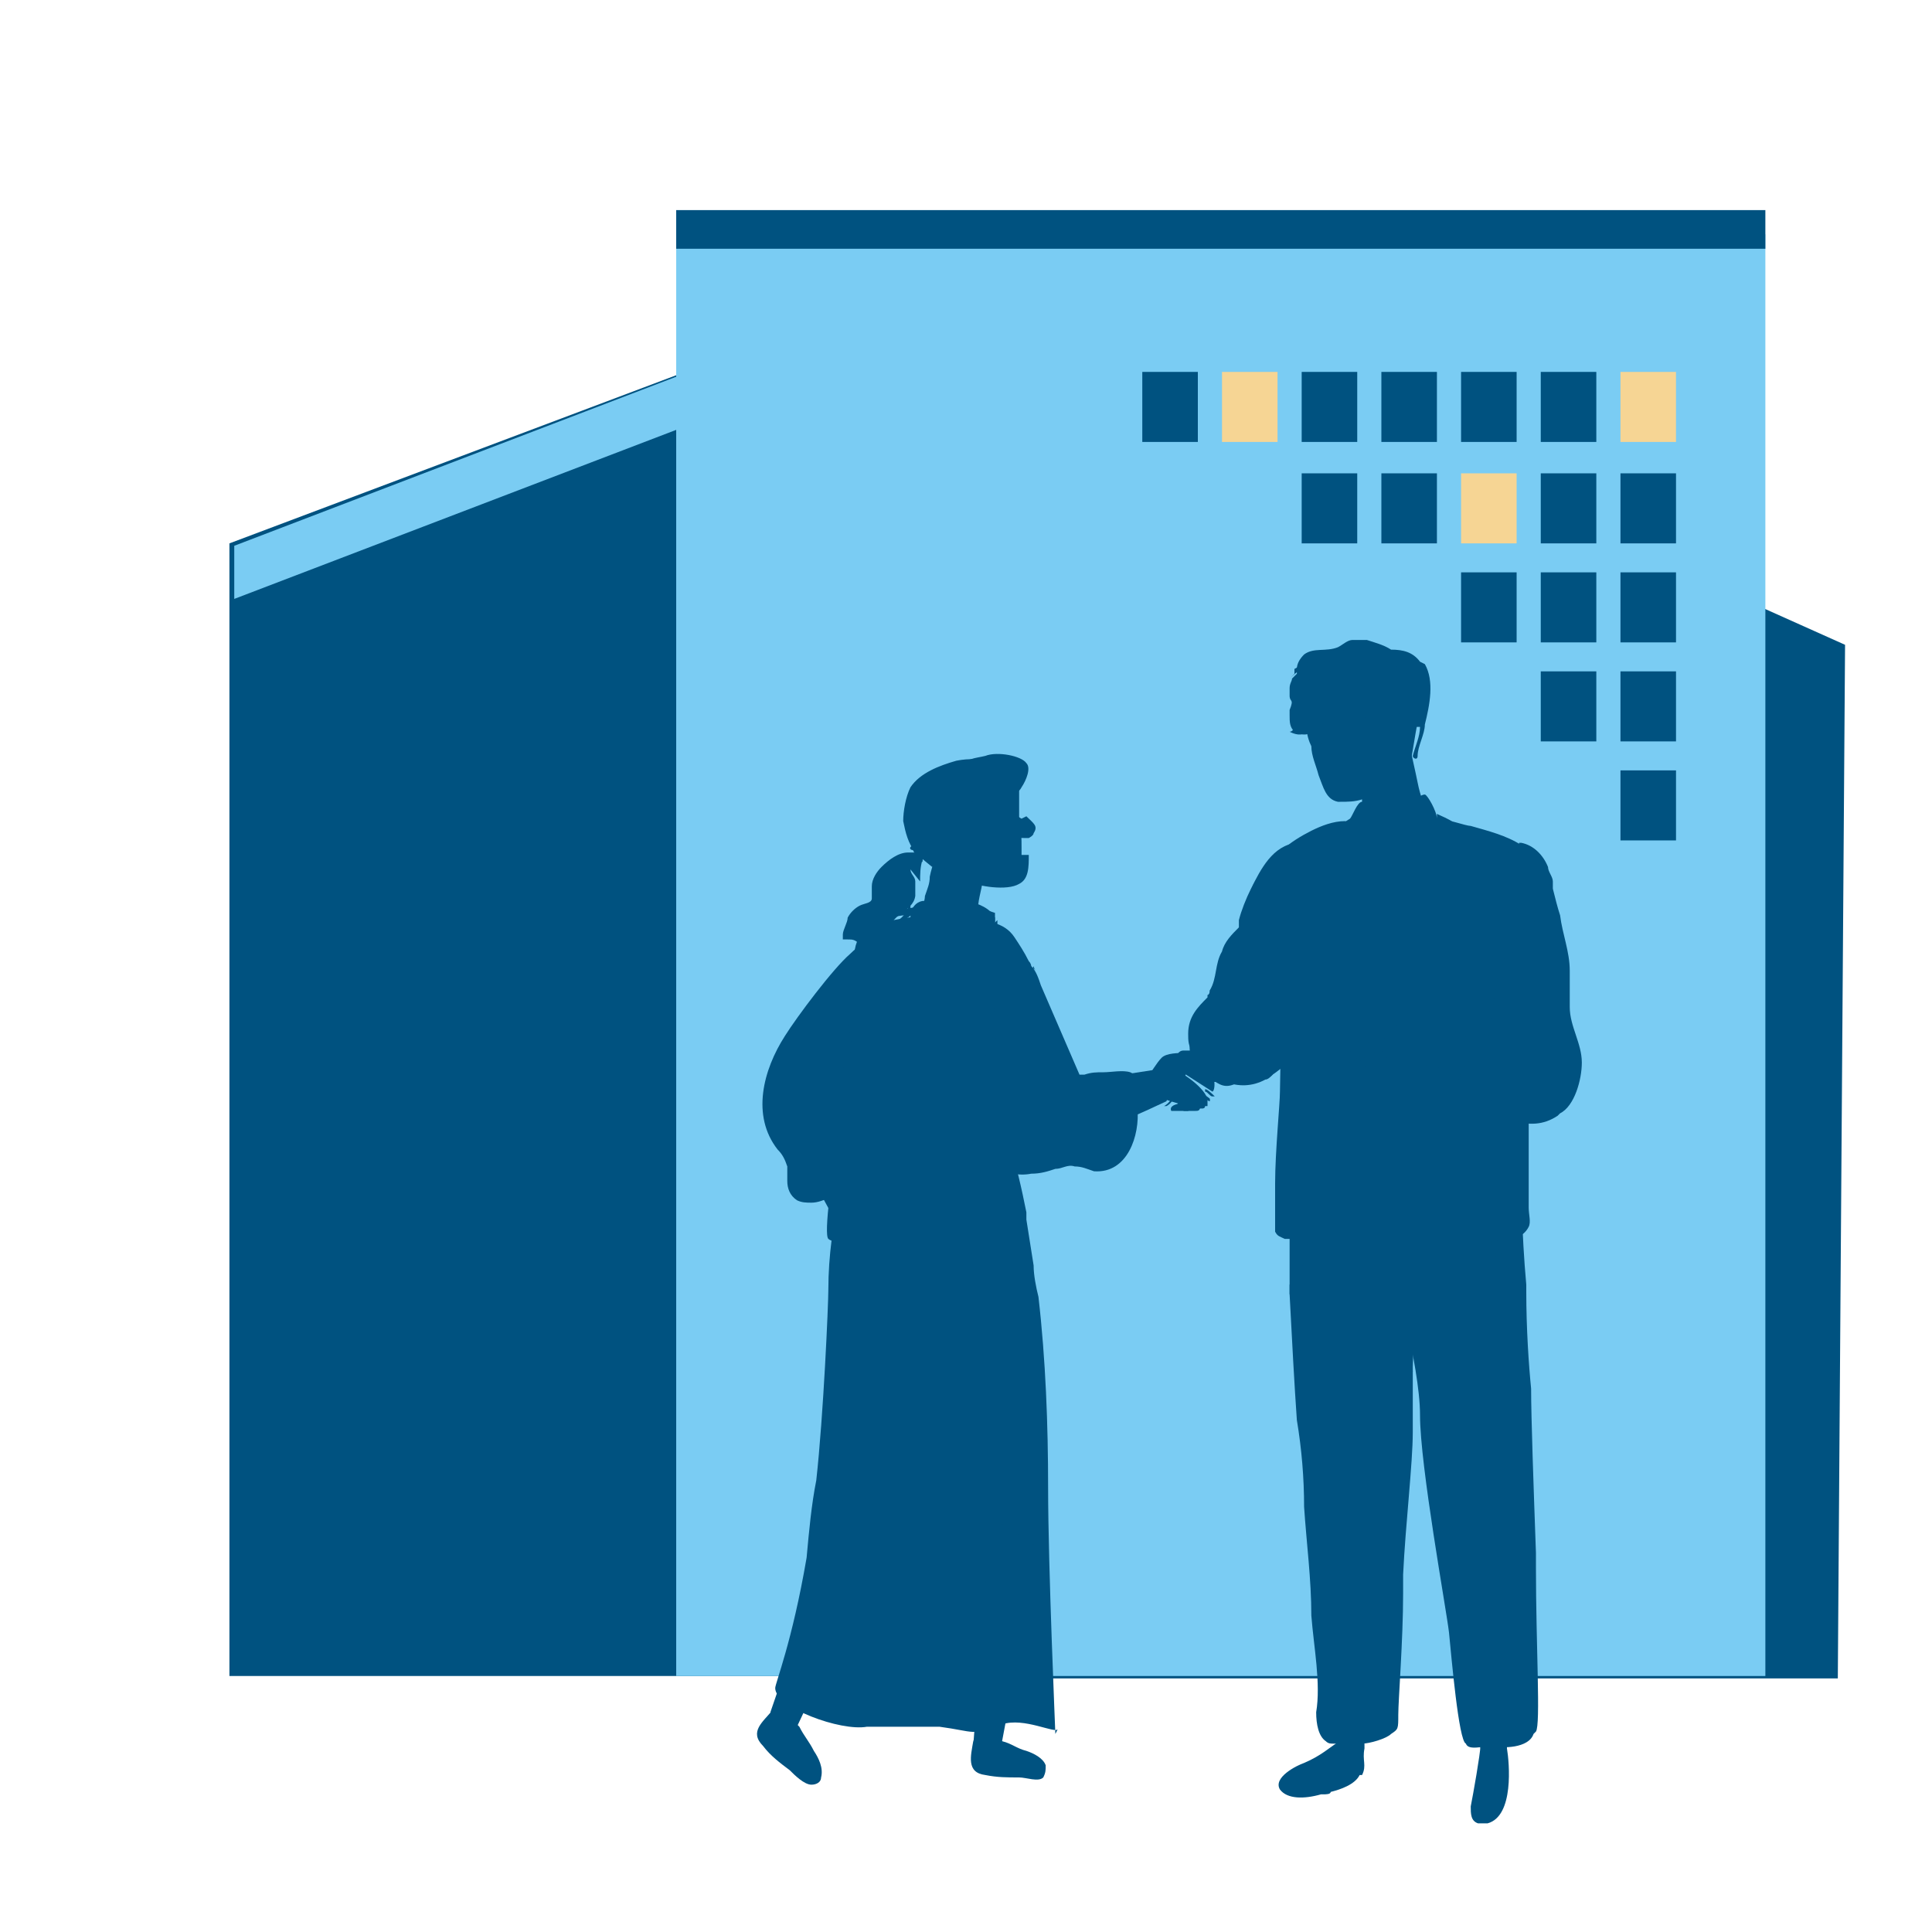 <?xml version="1.0" encoding="UTF-8"?>
<svg xmlns="http://www.w3.org/2000/svg" id="a" viewBox="0 0 80 80">
  <defs>
    <style>.b{fill:#7accf3;}.c{fill:#005280;}.d{fill:#f6d594;}</style>
  </defs>
  <path class="c" d="M28.1,15.5l-18.6,7v46.9h36.7l.3-45.2-18.3-8.7Z"></path>
  <path class="c" d="M58,18.5l-18.6,6.7v44.3h36.7l.3-42.8-18.3-8.2Z"></path>
  <rect class="b" x="28" y="9.7" width="45.1" height="59.7"></rect>
  <rect class="c" x="63.8" y="15.4" width="2.3" height="2.9"></rect>
  <rect class="d" x="67.1" y="15.4" width="2.3" height="2.9"></rect>
  <rect class="c" x="60.5" y="15.4" width="2.3" height="2.9"></rect>
  <rect class="c" x="57.2" y="15.4" width="2.3" height="2.9"></rect>
  <rect class="c" x="67.1" y="19.6" width="2.3" height="2.9"></rect>
  <rect class="c" x="67.1" y="23.7" width="2.3" height="2.9"></rect>
  <rect class="c" x="67.1" y="27.8" width="2.3" height="2.9"></rect>
  <rect class="c" x="63.8" y="19.6" width="2.3" height="2.9"></rect>
  <rect class="d" x="60.5" y="19.6" width="2.3" height="2.9"></rect>
  <rect class="c" x="63.8" y="23.7" width="2.3" height="2.9"></rect>
  <rect class="d" x="50.6" y="15.4" width="2.3" height="2.9"></rect>
  <rect class="c" x="53.9" y="15.4" width="2.3" height="2.9"></rect>
  <rect class="c" x="47.3" y="15.4" width="2.3" height="2.9"></rect>
  <rect class="c" x="53.9" y="19.6" width="2.3" height="2.9"></rect>
  <rect class="c" x="60.5" y="23.7" width="2.3" height="2.9"></rect>
  <rect class="c" x="63.8" y="27.8" width="2.3" height="2.9"></rect>
  <rect class="c" x="67.1" y="31.9" width="2.3" height="2.9"></rect>
  <rect class="c" x="57.2" y="19.6" width="2.3" height="2.9"></rect>
  <polygon class="b" points="28 15.6 9.7 22.6 9.7 24.8 28 17.8 28 15.6"></polygon>
  <path class="c" d="M58.8,27.4c-.3-.4-.7-.5-1.2-.5h0s0,0,0,0c-.3-.2-.7-.3-1-.4-.2,0-.4,0-.6,0-.2,0-.4.2-.6.3-.5.2-1,0-1.4.3-.2.2-.3.4-.3.6,0,0,0,.1,0,.2,0,0-.1.1-.2.2,0,.1-.1.2-.1.4,0,.1,0,.2,0,.3,0,.3.2.1,0,.6,0,0,0,.1,0,.2,0,.3,0,.5.2.7.2.1.5.2.7,0,0,0,.2.1.3.2.5.2,1.1,0,1.6-.1.5-.2,1-.3,1.5-.3.4,0,.7,0,1.1,0,0,.4-.2.8-.3,1.2,0,.1.2.2.2,0,0-.4.3-.9.3-1.3.2-.8.4-1.8,0-2.5h0Z"></path>
  <path class="c" d="M54.4,29.3s0,0,0,0c0,0,0-.1-.1-.1-.4,0-.6.4-.7.8,0,.2-.1.3-.2.3.2.1.5.2.7,0,0,0,.2.1.3.2.1-.4,0-.8,0-1.2Z"></path>
  <path class="c" d="M59.7,34.2c-.1,0-.2-.1-.3-.2-.4-.4-.6-1.1-.7-1.6-.1-.5-.2-.9-.3-1.4,0,0,0-.1,0-.1,0-.2,0-.4,0-.6,0-.1-.2-.1-.2,0,0,.2,0,.4,0,.7-.3.1-.7.3-1,.4-.3,0-.6,0-.9.2,0-.1,0-.2,0-.3,0-.1-.2,0-.2,0,0,0,0,.2,0,.3,0,0,0,0,0,0-.1,0,0,.2,0,.2,0,0,0,0,0,0,0,.3.2.8.3,1.3,0,.3,0,.5,0,.6h0c0,.4-1.3,1-1.2,1,.7.3,1.5.5,2.3.7.6,0,1.4.2,2,0,.2,0,.8-.4.8-.7,0-.2-.4-.3-.6-.4h0Z"></path>
  <path class="c" d="M56.9,33.4c-.1,0-.3.1-.4.1h0c0-.2,0-.4,0-.7,0,0,.3,0,.5-.3.2-.2.4-.3.4-.3,0,0,.1.8-.5,1.1h0Z"></path>
  <path class="c" d="M57.4,27.7c-.5-.2-1-.2-1.5,0-.4,0-1.1,0-1.4.3-.4.3-.5,1-.4,1.5h0c0,0,0,.1,0,.2,0,0,0,0,0,.1,0,0,0,.2,0,.3h0s0,0,0,0c0,.3.1.6.2.8,0,.4.2.8.3,1.2.2.5.3,1,.8,1.1,0,0,0,0,.1,0,.3,0,.6,0,.9-.1.3-.1.6-.3.8-.6.5-.5,1.2-1.4,1.3-2.1.1-1.1-.2-2.2-1.3-2.6h0Z"></path>
  <path class="c" d="M54.5,30.3c0,0,.1-.1.2,0,.1,0,.2.4,0,.5,0,0-.1,0-.1,0,0,0,0,0,0-.2,0,0,0-.1,0-.2h0Z"></path>
  <path class="c" d="M55.8,30.1c0,0,.1-.1.2,0,.1,0,.2.4,0,.5,0,0-.1,0-.1,0,0,0,0,0,0-.2,0,0,0-.1,0-.2h0Z"></path>
  <path class="c" d="M56.2,31.6c0,.2-.2.5-.5.6-.3,0-.5-.2-.6-.3,0,0,0,0,0,0l.9-.2h0s0,0,0,0h0Z"></path>
  <path class="c" d="M56.2,31.6c0,.2-.2.5-.5.6-.3,0-.5-.2-.6-.3,0,0,0,0,0,0,0,0,.2.2.5.1.2,0,.4-.2.4-.3h0s0,0,0,0h0Z"></path>
  <path class="c" d="M55.6,31.2c-.1,0-.3,0-.4-.1-.1-.1-.1-.2,0-.4,0-.2,0-.4.1-.6,0-.1-.1-.2-.2,0,0,.2,0,.4-.1.6,0,.1,0,.3,0,.4,0,.2.4.3.6.3.1,0,.1-.2,0-.2h0Z"></path>
  <path class="c" d="M56.3,29.4c0,0-.1,0-.2,0-.1,0-.3,0-.5,0-.1,0-.2,0-.3.2-.1.2,0,.3.3.2.2,0,.4,0,.6,0,0,0,.1,0,.2,0,0,0,.1,0,.2,0,0,0,0-.1-.1-.2,0,0-.1,0-.2,0h0Z"></path>
  <path class="c" d="M54.8,29.7c0,0-.2-.1-.3-.1-.1,0-.2,0-.3,0,0,0,0,0,0,0,0,0,0,0,0,0,0,0,0,.1,0,.2h0s0,0,0,0c.1,0,.3,0,.4,0,.2,0,.4-.1.2-.3h0Z"></path>
  <path class="c" d="M58.7,28.5c-.3-.6-.9-1-1.4-1.2,0,0-.1,0-.2,0-.1,0-.2,0-.3-.1-.3-.1-.5-.2-.8,0-.4.1-.6.5-1,.6-.3,0-.6.1-.8.4-.3.3-.3.7-.4,1.1h0c-.1,0-.2.1-.3.2,0,0,0,.2.1.1.2-.2.5-.2.8-.4.1,0,.1-.2.2-.3.2-.3.4-.4.8-.4.2,0,.4-.1.5-.2,0,0,.1-.1.2-.2,0,0,0,0,0,0,0,.1.2.2.3.3.2.1.4.2.5.3.1.1.2.3.2.5,0,.2,0,.4.2.6.2.7.9,1.2,1.1,1.8,0,.1.2-1.2.3-1.7,0-.4.2-.9,0-1.3h0Z"></path>
  <path class="c" d="M57.5,26.9s0,0,0,.1c0,0,0,.1-.1.2,0,0,0,0-.1.1-.2.1-.4.2-.6.3-.2,0-.3.2-.4.3,0,0,0,0,0,0,0,0-.1.2-.2.2.1-.3.3-.5.7-.6.2,0,.4-.1.5-.3,0,0,0,0,0,0,0,0,0-.1.1-.2,0,0,0,0,0,0h0Z"></path>
  <path class="c" d="M55.8,26.9c-.4.4-.8.5-1.3.6-.4,0-.8.3-1.1.6,0,0,.1-.1.2-.2,0,0,0-.1,0-.2,0,0,.2-.1.3-.2.2-.1.4-.1.7-.2.5,0,.9-.2,1.2-.5,0,0,.2,0,.1.1h0Z"></path>
  <path class="c" d="M59.5,33.9h0c0-.3-.4-1-.5-1-.2,0-.5.3-.6.3-.3.2-.5.3-.8.5,0,0-.2,0-.2.2,0,.1.1.4.1.5,0,0,0,.2,0,.2h0c0,0,0,0,0,0,.1.2-.3.5-.5.4-.2-.2,0-.4,0-.7,0-.3.2-.5.1-.6-.2-.2-.6-.5-.7-.5-.2,0-.4.6-.5.7-.3.2-.7.4-.7.4,0,0,0,0,0,.1.4.4,1.1.7,1.7.9.7.2,1.6.4,2.3.2.5,0,1-.3,1.2-.8.2-.6-.5-.8-.9-1h0Z"></path>
  <path class="c" d="M58.2,34.4c-.6.3-1.3.5-1.9,0,0,0-.2,0,0,.2.7.4,1.4.3,2,0,0,0,0-.2,0-.2Z"></path>
  <path class="c" d="M56.5,34.1c-.2,0-.5,0-.7,0h0c.1.4.3.7.5,1,0,0,.2,0,.2,0,.2-.2.3-.4.4-.6-.2,0-.3-.4-.4-.4h0Z"></path>
  <path class="c" d="M57.8,34c-.1,0-.2.5-.3.5,0,0,.1.2.2.3,0,.1.1.3.2.4.1.1.3,0,.4,0,.4-.3.9-.7,1.2-1.1,0,0-.2,0-.2,0-.5.1-.9,0-1.4.1h0Z"></path>
  <path class="c" d="M58.3,30.6c.2-.3.2-.7,0-.9-.3-.2-.7-.2-.9,0-.2.3-.2.7,0,.9.3.2.7.2.9,0Z"></path>
  <path class="c" d="M57.5,30.3s0,0,0,0c0-.3.2-.5.4-.5.1,0,.2,0,.3.1,0,0,.2.2.2.3,0,0,0,0,0,0s0,0,0,0c0,0,0-.2-.1-.2,0,0-.2,0-.2,0-.2,0-.3.2-.3.4,0,0,0,0,0,0h0Z"></path>
  <path class="c" d="M57.7,30.5h0s0,0,0,0v-.6c0,0,.1,0,.2,0,0,0,0,0,0,0v.6c0,0-.1,0-.1,0Z"></path>
  <path class="c" d="M40.8,31.3c.5-.2,1.5,0,1.7.3.2.2,0,.7-.2,1-.2.4-.9.5-1.3.6-.4.1-.9,0-1.3,0,.2-.5.2-.9.2-1.4,0-.4.5-.4.9-.5h0Z"></path>
  <path class="c" d="M41.3,39c-.5-.3-.9-.6-.8-1.4,0-.4.2-.9.2-1.3,0,0,.1,0,.1,0,0,0,.1-.2,0-.2h0c0-.3.1-.5.2-.8,0-.1-.1-.1-.2,0,0,.2-.1.5-.2.7-.4,0-.7-.2-1-.5-.2-.2-.5-.4-.7-.6,0-.2,0-.3.1-.5,0-.1-.1-.1-.2,0,0,.1,0,.3,0,.4,0,0-.1,0,0,.2,0,0,0,0,0,0,0,.4-.2.8-.3,1.3,0,.3-.1.5-.2.8,0,.2-.2,1-.5,1,0,0,0,.1,0,.2-.1,0-.2.2-.3.3-.2.3.1.7.4.8.2,0,.5,0,.7,0,.3,0,.5,0,.8,0,.6,0,1.1-.2,1.7-.4,0,0,0,0,0-.1h0Z"></path>
  <path class="c" d="M41.2,38.2c0,0,0-.1,0-.2-.2-.4-.7-.6-1.2-.7-.6,0-1.1,0-1.7,0-.3,0-.5.2-.6.5,0,0,0,0,0,0,0,0,0,.1,0,.2,0,.2-.1.5,0,.6,0,.1.3.1.4.1.3,0,.5,0,.8,0,.5,0,1.1,0,1.6.1.2,0,.3,0,.4,0,.1-.1.2-.3.3-.4,0,0,0,.2,0,.2s.1.1.1,0c0-.2,0-.4,0-.5h0Z"></path>
  <path class="c" d="M41.2,38.2c-.4-.1-.8-.2-1.2-.3-.8-.1-1.6,0-2.5,0-.4,0-.8.2-1.1.3-.1,0-.2-.1,0-.2.4-.2.8-.3,1.3-.4.9-.2,1.8-.2,2.6,0,.3,0,.6.1.9.2,0,0,0,.1,0,.2h0Z"></path>
  <path class="c" d="M42.3,35.4c0,0,0-.1,0-.2,0,0,0,0,0-.1,0,0,0,0,0,0,0-.4,0-.7-.1-1.1,0,0,0-.2,0-.3,0,0,0-.2,0-.3,0-.2,0-.4,0-.5,0,0,0-.1,0-.2,0,0,0-.2,0-.3-.2-.4-.4-.6-.9-.8-.4,0-1,.2-1.4.2-.5,0-.9.3-1.3.6-.9.7-.8,1.8-.3,2.7.3.6,1.2,1.1,1.8,1.4.4.2,1.6.4,2.1.1.4-.2.4-.7.4-1.2h0Z"></path>
  <path class="c" d="M42.3,33.9c0,0-.2-.1-.2-.2,0,0-.2,0-.1,0,0,0-.1,0-.1,0,0,.3,0,.6.2.8.1.2,0,.2.3.2,0,0,.1,0,.2,0,0,0,.2-.1.2-.2.2-.3,0-.4-.3-.7Z"></path>
  <path class="c" d="M42.3,35.4c-.2,0-.3-.1-.5-.3,0,0,0-.2.1-.1,0,0,.2.2.3.2,0,0,0,.1,0,.2Z"></path>
  <path class="c" d="M41.8,33.7c0,0,.1-.1.2,0,.1,0,.1.4,0,.5,0,0-.1,0-.2,0,0,0,0-.1,0-.2,0,0,0-.1,0-.2Z"></path>
  <path class="c" d="M42.1,33c-.2,0-.4,0-.6.1-.1,0-.4.3-.2.4.1,0,.4,0,.5,0,0,0,.2,0,.3,0h0c0-.1,0-.3,0-.4h0Z"></path>
  <path class="c" d="M41.4,31.8s-.2.4-.6.7c0,0,0,0-.1,0,0,0,0,0-.1,0-.4.3-.3.8-.5,1.5-.2.8-1.5,1.9-1.5,1.9,0,0-.5-.4-.7-.6,0,0,0,0,0,0,0,0,0,0,0,0-.3-.4-.4-.8-.5-1.3,0-.4.1-1,.3-1.4.4-.6,1.2-.9,1.9-1.1.5-.1,1.1-.1,1.6.1,0,0,.2.1.2.2h0Z"></path>
  <path class="c" d="M40.8,32.5s0,0-.1,0c0,0,0,0-.1,0-.9,0-1.6.5-2,1.3-.1.4-.2,1.2-.6,1.4,0,0,0,0-.2,0-.1,0-.2-.1,0-.2,0,0,0,0,0,0,.3-.2.4-.9.5-1.2.1-.3.3-.6.5-.9.5-.5,1.2-.8,1.9-.6h0Z"></path>
  <path class="c" d="M40.4,34.2c-.1-.3-.5-.6-.8-.4-.4.2-.3.8-.2,1.1.1.3.4.7.7.5.3-.2.3-.6.2-1,0,0,0,0,0,0h0Z"></path>
  <path class="c" d="M40,34.1c0-.1-.2,0-.2,0,0,0,0,.2,0,.3,0,.1,0,.2-.1.3,0,0,0,.2.1.1,0,0,.2-.2.2-.3,0-.1,0-.3,0-.4h0Z"></path>
  <path class="c" d="M38.1,36.5c0-.3,0-.6.1-.9h0c0,0,.1-.2,0-.3,0,0,0,0,0,0,0,0-.1,0-.2,0,0,0-.1,0-.2,0,0,0-.1,0-.2,0-.4,0-.8.3-1.1.6-.2.2-.4.5-.4.8,0,.2,0,.4,0,.5,0,.2-.3.2-.5.3-.2.1-.4.3-.5.5,0,.2-.2.5-.2.7,0,0,0,.2,0,.2,0,0,.2,0,.2,0,.2,0,.3,0,.5.2,0,0,0,0,0,0,0,0,0,0,.1.1,0,0,.1,0,.2.1,0,0,.2,0,.2,0,0,0,.1,0,.2,0,0,0,0,0,.1,0,0,0,0,0,0,.1.4.2.4-.4.4-.7,0-.9,1-.9,1.1-1.6,0-.2,0-.4,0-.6,0-.2-.2-.3-.2-.5h0Z"></path>
  <path class="c" d="M38.2,35.5s0,.1,0,.2c-.1-.1-.3-.3-.4-.5,0,0,.1,0,.2,0,0,.1.2.2.3.4Z"></path>
  <path class="c" d="M37.8,37.7c0,.3-.5.4-.7.6-.5.4-.3.9-.4,1.4,0,0,0,0,0,0,0,0-.1,0-.2,0,0-.2,0-.4.1-.7,0-.2,0-.5.2-.6.2-.2.5-.3.7-.6.2-.2,0-.5,0-.7,0-.2,0-.4,0-.7s.2-.1.2,0c0,.3,0,.6,0,.9,0,.1,0,.3,0,.5h0Z"></path>
  <path class="c" d="M36.7,37.8c-.5.3-.5.9-.6,1.4,0,0,0,.1,0,.2,0,0,0,0-.1-.1.1-.3.1-.7.2-1,0-.3.3-.5.5-.7,0,0,.2,0,0,.1Z"></path>
  <path class="c" d="M40.2,34.9c0,0-.2,0-.2,0,0,0,0,.2,0,.3,0,0,0,0,.1,0,0,0,.2,0,.2-.1,0,0,0-.2,0-.2h0Z"></path>
  <path class="c" d="M63.5,71.8c-.2.6-1.3.6-1.7.5-.4,0-1,.2-1.1-.1-.3-.1-.6-3.6-.7-4.6-.1-.9-1.2-6.9-1.2-9,0-2.1-1.2-6.3-1.2-6.3l.7-3.4.7-.9,4,1.1s0,1.9.2,4.1c0,0,0,.2,0,.3,0,1.5.1,3,.2,4,0,1.2.1,4,.2,6.8,0,.2,0,.4,0,.6,0,3.3.2,6.5,0,6.8h0Z"></path>
  <path class="c" d="M63,53.6c-.8-1-1.5-2.1-1.5-3.5,0-.1.2-.1.2,0,0,1.2.6,2.3,1.3,3.2,0,0,0,.2,0,.3h0Z"></path>
  <path class="c" d="M58.8,49.2s-.2,4.3-.3,7.4c0,1.2,0,2.3,0,2.7,0,1.3-.3,3.8-.4,5.9,0,.3,0,.6,0,.8,0,1.9-.2,4.4-.2,5,0,.6,0,.6-.3.8-.2.2-.9.4-1.2.4-.5,0-.7,0-1.2,0-.1,0-.2,0-.3-.1-.3-.2-.4-.7-.4-1.2.2-1.2-.1-2.7-.2-4,0-1.5-.2-3-.3-4.5,0-1.2-.1-2.4-.3-3.6-.1-1.4-.2-3.3-.3-5.2,0-.1,0-.3,0-.4,0-2.4,0-4.5,0-4.5l5.5.6h0Z"></path>
  <path class="c" d="M58.5,56.8l-.2-3.5s0,0,0,0c0-.2,0-.4,0-.6h0c0-.7,0-1.4,0-2,0-.1-.2-.1-.2,0,0,.7,0,1.5,0,2.2-.4.5-1.3,1.9-.8,4.7.6,3.6,0,5.9.2,6.8,0,.3.3.7.5,1.2.1-2.2.4-4.7.4-6,0-.4,0-1.5,0-2.7h0Z"></path>
  <path class="c" d="M54.5,50.8c-.3,1-.7,1.9-1.1,2.8,0-.1,0-.3,0-.4.4-.8.7-1.6,1-2.5,0-.1.2,0,.2,0Z"></path>
  <path class="c" d="M54.9,38.4c0-.4-.1-.7-.2-1.1,0-.4,0-.8-.1-1.2,0-.6-.4-.8-.9-1,0,0,0,0,0,0,.1,0,0-.2,0-.2-1,.1-1.5,1.1-1.9,1.9-.2.4-.4.9-.5,1.3,0,0,0,.2,0,.3,0,0,0,0,0,0-.3.3-.6.6-.7,1-.3.5-.2,1.1-.5,1.6,0,0,0,.2-.1.2,0,0,0,0,0,.1-.4.4-.8.8-.8,1.5,0,.3,0,.5.2.8,0,0,0,0,0,.1.7,1,1.9,1.6,3,1,0,0,0,0,0,0,.3-.2.6-.4.8-.6.6-.6,1.1-1.3,1.4-2.1.5-1.1.6-2.4.4-3.6h0Z"></path>
  <path class="c" d="M51.8,37c0,.2,0,.4.2.6.2.7.6,1.4.8,2.1.5,1.5.4,3,.3,4.5,0,.1.2.1.2,0,.1-1.5.1-2.8-.2-4.3-.2-.8-.6-1.4-.9-2.2-.1-.4-.2-.7-.3-1.1,0,0,0,.2-.1.3h0Z"></path>
  <path class="c" d="M52.6,43.8c0-.5-.1-1-.3-1.5,0-.2-.1-.5-.2-.7-.2-.2-.4-.4-.6-.6-.4-.2-.9-.2-1.4,0,0,0,0,.2-.1.2.5-.1.9-.2,1.4,0,.6.2.9,1,1,1.6,0,.6,0,1.3,0,1.9,0,0,0,0,0,0,.1,0,.2-.1.3-.2,0-.2,0-.4,0-.7Z"></path>
  <path class="c" d="M52,43.6c0-.4,0-1-.3-1.3-.3-.4-.9-.6-1.5-.5-.9.3-1.2,1.7-.7,2.4.1.2.3.3.5.4.4.2.6.5,1.1.3.3-.1.5-.4.7-.5.2-.2.3-.5.2-.8h0Z"></path>
  <path class="c" d="M51.5,43.5c0,.8-.6,1.2-1,1.3,0,0-.1,0-.2,0,0,0,0,0,0,0,0,0-.1,0-.1,0,0,0-1-1.1-1-1.1,0,0,0,0,.2-.2h0s0,0,0-.2h0c0,0,0-.1,0-.2.1-.4.3-.9.7-1,.4-.1,1.3,0,1.3,1.2h0Z"></path>
  <path class="c" d="M50.5,44.8c0,0-.1,0-.2,0,0,0,0,0,0,0,0-.2-.2-.3-.4-.5-.1-.1-.1-.3-.2-.4,0-.1-.2-.2-.3-.3,0,0,0,0,0-.2h0c0,0,.2,0,.2.1.2.1.3.2.4.4.1.2.4.5.4.8h0s0,0,0,0Z"></path>
  <path class="c" d="M63.4,36.7c0-.6,0-1.2-.4-1.6,0,0,0,0,0-.1-.6-.4-1.4-.6-2.1-.8-.2,0-1-.3-1.4-.3-.3,0-1.2.4-1.8.5-.1,0-.2,0-.3,0-.2,0-.3,0-.5,0-.2,0-.3,0-.5-.1-.2,0-.4-.2-.7-.3h0c-.5,0-1,.2-1.4.4-.4.2-.9.5-1.2.8-.4.1.6.7.6,1,0,.9-.6,2.4-.6,3.4,0,1.4-.1,5.1-.1,5.6s-.2,2.5-.2,3.8v.2c0,.5,0,.9,0,1.1,0,.2,0,.6,0,.7.1.2.2.2.4.3,0,0,.1,0,.2,0,0,0,.1,0,.2,0,.3,0,.7.2,1.1.2,0,0,.1,0,.2,0,.3,0,.7,0,1,.1,0,0,.1,0,.2,0,.3,0,.7,0,1,0h.2c.2,0,.3,0,.5,0,.2,0,.4,0,.6,0,0,0,.1,0,.2,0,.4,0,.8,0,1.3,0,0,0,.1,0,.2,0,.3,0,.6,0,.9-.1,0,0,.1,0,.2,0,.3,0,.7-.1,1-.2,0,0,.1,0,.2,0,.1,0,.2,0,.4-.1.2,0,.4-.2.5-.4.1-.2,0-.5,0-.8,0-.1,0-.5,0-1v-.2c0-.4,0-.9,0-1.4,0-.4,0-.8,0-1.2,0-1.8,0-3.7,0-4.2.2-.9-.4-1.7-.2-2.7.2-1,.3-1.9.4-2.9Z"></path>
  <path class="c" d="M63.2,46.4c-.2-.3-.4-.6-.5-.7-.5-.5-.6-1.1-1.3-1.1,0,.5,0,1.2.3,1.7.3.6.6,1.2,1.3,1.3h.1c0-.4,0-.8,0-1.2h0Z"></path>
  <path class="c" d="M64.5,46.2c-.6.4-1.2.4-1.9.2,0,0,0,0,0,0-.6-.3-.9-.7-.9-1.4,0,0,0,0,0-.1-.3-.6-.4-1.4-.4-2.1,0-1.7.7-3.3.8-4.9,0-.8-.2-2.6.8-2.9,0,0,0,0,0-.1,0,0,0,0,.1,0,.5.1.9.5,1.1,1,0,.2.2.4.2.6,0,0,0,.2,0,.3.1.4.2.8.3,1.1h0c.1.8.4,1.5.4,2.3s0,1,0,1.5c0,.8.5,1.5.5,2.3,0,.7-.3,1.8-.9,2.1h0Z"></path>
  <path class="c" d="M64.3,36.8c-.1.2-.2.4-.3.7-.4.7-.9,1.2-1.3,1.8-.8,1.4-.7,3.1-.9,4.6,0,.1-.2,0-.2,0,.2-1.5.1-3,.8-4.4.3-.7.9-1.2,1.3-1.9.2-.3.4-.7.5-1,0,0,0,.2,0,.3h0Z"></path>
  <path class="c" d="M64.2,43.3c-.5-.9-2.1-.8-2.4-.4-.3.5-.2.4-.3.7,0,.5-.1,1,.1,1.5.4.8,1.4,1.1,2.1.6.6-.5.9-1.7.5-2.4h0Z"></path>
  <path class="c" d="M62.7,45.5c-.5,0-1.6-.4-2.5-.9-.3-.1-.5-.3-.8-.4-.4-.2-.7-.4-.7-.4l.4-1.4s.3,0,.8.2c.1,0,.3,0,.4.1.1,0,.3,0,.4,0,.9.2,2.3.4,2.4.4,1.4.7.6,2.2-.4,2.3h0Z"></path>
  <path class="c" d="M59.5,44s-.6.2-.8.2c-.2,0-.4,0-.6,0-.2,0-.4,0-.6,0-.2,0-.3,0-.5,0,0,0,0,0-.1,0,0,0-.2,0-.3,0-.2,0-.3,0-.4-.1,0,0,0,0-.1-.1h0c0,0-.2,0-.2,0,0,0,0-.2,0-.3,0,0,0,0,0,0,0,0,0,0,0-.1h0c0-.2.3-.4.5-.6.4-.3,1.8-.6,1.9-.8.2-.2-.2-.4-.3-.6-.1-.2-.3-.4-.2-.6,0,0,0-.1,0-.1.2,0,.5.3.6.5.3.4,1.1.4,1.3.9.1.3.2.6.2.6,0,0,0,0,0,0,.1.3,0,1,0,1h0Z"></path>
  <path class="c" d="M57.3,43.1c-.6,0-1.2.3-1.7.6,0,0,0,0,0,0,0,0,0,0,0-.1.5-.3,1.1-.5,1.7-.6.1,0,.2.2,0,.2Z"></path>
  <path class="c" d="M57.5,43.5c-.5,0-1,.3-1.5.6,0,0,0,0-.1-.1h0c.5-.3,1-.5,1.6-.6.1,0,.1.2,0,.2h0Z"></path>
  <path class="c" d="M57.6,44c-.2,0-.4.1-.6.2,0,0-.1,0-.2,0,0,0,0,0-.1,0,0,0-.2,0-.3,0,.4-.1.8-.4,1.1-.4.1,0,.1.2,0,.2h0Z"></path>
  <path class="c" d="M60.7,42.8c-.2,0-.3,0-.4,0-.1,0-.3,0-.4-.1,0,.3,0,.6,0,.9,0,.3-.2.5-.4.7.2.1.5.3.8.4.2-.2.4-.4.4-.7.1-.4.1-.7,0-1.1h0Z"></path>
  <path class="c" d="M60.9,43.8c0-.4-.1-.7-.5-.8-.3,0-.7.1-.8.5,0,.4.1.7.5.8.3,0,.7-.1.8-.5Z"></path>
  <path class="c" d="M46.5,44.5l1.3-.2.7.7-.2.6s-1.7.8-1.6.7c0,0-.1-1.7-.1-1.7h0Z"></path>
  <path class="c" d="M35.2,48.3l.4,1.3-.6.8-.6-.2s-.9-1.6-.8-1.6c0,0,1.6-.3,1.6-.3h0Z"></path>
  <path class="c" d="M43.8,71.6c-.1.2-1.4-.5-2.3-.2-1.3.5-1.1.3-2.6.1-.2,0-.3,0-.4,0-.2,0-.4,0-.6,0,0,0-.2,0-.3,0-.3,0-.5,0-.8,0-.3,0-.5,0-.9,0-1.1.2-3.8-.8-3.8-1.6,0-.2.7-1.9,1.3-5.4.1-1.1.2-2.2.4-3.2.3-2.7.5-7.3.5-7.9,0-2.8.8-5.5,1.6-7.6,1.2-3.4,3.6-4.7,3.6-4.7.8,2.1,1.6,4.2,2.3,6.3.3.9.5,1.8.7,2.8,0,.1,0,.2,0,.3.1.6.2,1.3.3,1.9,0,.4.1.9.2,1.3.3,2.6.4,5.3.4,7.9,0,3.3.3,10.1.3,10.2h0Z"></path>
  <path class="c" d="M37.5,42.2c-.1-.6-.3-1.2-.4-1.8-.1-.5-.2-1-.5-1.4,0,0,0,0-.1,0,0,0,0,0,.1,0,0,0,.4-.6.4-.6,0,0-1.1.4-1.8,1.1-.7.6-2.2,2.6-2.7,3.4-.9,1.4-1.4,3.3-.3,4.7.2.2.3.4.4.7,0,.2,0,.4,0,.6,0,.3.1.6.4.8.2.1.4.1.6.1.5,0,1.1-.4,1.5-.7.6-.4.8-1.1.6-1.8-.2-.6-.3-1.1.1-1.6.2-.2.5-.5.7-.7.1-.1.2-.2.3-.4.3-.4.6-.8.9-1.3.2-.4.1-.6,0-1h0Z"></path>
  <path class="c" d="M36.3,44.9c-.2.2-.5.5-.7.7-.5.5-.3,1-.1,1.6.2.7,0,1.3-.6,1.8-.3.3-.9.6-1.5.7.4-.9,1-2.4,1.1-3.8.1-2.2,1-1.7.7-3-.3-1.4.5-2.1.5-2.1l.7,4.2h0Z"></path>
  <path class="c" d="M42.4,39.9h0c0,.2,0,.3,0,.4,0,.6-.2,1.2-.4,1.9-.2.6,0,2.5,0,4.4,0,.3,0,.6,0,.9,0,1.6.1,3.1-.2,3.7-.6,1.4-7.1.5-7.5.1-.4-.4,1.4-9.9,1.2-10.7-.2-.8-.3-1.9.7-2.3.6-.2,1.4-.3,2-.4.7,0,1.4,0,2.1,0,.2,0,.4.1.6.2.4.1.6.4.8.6.3.3.4.7.4,1.2h0Z"></path>
  <path class="c" d="M47.3,46c0-.4,0-1.4-.5-1.6-.3-.1-.8,0-1.1,0-.3,0-.5,0-.8.1,0,0-.1,0-.2,0,0,0,0,0,0,0l-1.6-3.7c-.1-.3-.2-.6-.4-.8,0,0,0-.1-.1-.2-.2-.4-.4-.7-.6-1-.2-.3-.5-.5-.9-.6-.1,0-.3,0-.5-.1-.1,0-.1.1,0,.1.3,0,.6.2.8.3.3,1.4-.1,2.9-.5,4.3,0,.2,0,.4-.1.6,0,.2,0,.4-.1.5-.2.8-.3,1.7-.2,2.5h0c0,.7.1,1.3.6,1.8,0,0,0,0,0,0,0,0,0,0,0,0,.5.4,1.1.5,1.6.4.4,0,.7-.1,1-.2.3,0,.5-.2.8-.1.3,0,.5.1.8.2,1.4.1,1.9-1.5,1.8-2.6h0Z"></path>
  <path class="c" d="M42.8,40.1c-.1.3-.3.6-.4.9,0,0,0,.2-.1.2-.3.5-.6,1-.9,1.5-.1.2-.3.4-.4.7-.2.3-.3.6-.4.9-.2.7-.1,1.4,0,2.2.2.9.5,2,1.5,2.3,0,.4,0,.7,0,1.1-.4,0-.9-.3-1.3-1-.8-1.3-.5-2.6-.5-2.6,0-.5,0-.9,0-1.4,0-.7.4-1.3.8-1.9.3-.4.5-.8.8-1.2.2-.4.4-.7.6-1.1,0-.2.2-.4.3-.7,0,0,0,.1.1.2h0Z"></path>
  <path class="c" d="M45.4,46.2c0-.3-.2-.6-.3-.9,0,.5,0,.9,0,1.4,0,.1-.2,0-.2,0,.1-.7,0-1.4,0-2,0,0,.1,0,.2,0,0,0,0,0,0,.1,0,0,0,0,0,0,.3.4.5.9.5,1.4,0,.1-.2.2-.2,0h0Z"></path>
  <path class="c" d="M49.2,43.7s.3,0,.8.5c.4.4.3,1,.2,1,0,0-1.4-.9-1.4-.9l.4-.6h0Z"></path>
  <path class="c" d="M49.1,43.9h.5s-.2-.3-.5-.3c-.3,0-.8,0-1,.2-.2.2-.5.7-.5.7,0,0,0,.2.1,0h0s0,0,0,0h0c0,.2-.1.5,0,.7.2.2.2.2.5.3.2.1,1.3.4,1.4.4,0,0,0,0,0,0,0,0,0,0,.1,0,0,0,0,0,.1,0,0,0,0,0,0,0,0,0,0,0,0,0,0,0,.1,0,.1-.1,0,0,0,0,0,0,0,0,0,0,.1,0,0,0,0-.2,0-.3-.2-.6-1.3-1.2-1.3-1.2h0Z"></path>
  <path class="c" d="M49.8,45.8s0,0-.1,0c0,0,0,0,0,0-.1,0-.3-.2-.4-.3,0,0,0-.2,0-.1.1.1.3.2.4.3Z"></path>
  <path class="c" d="M50.1,45.6s0,0,0,0c0,0,0,0,0,0-.1,0-.3-.2-.4-.3,0,0,0-.2,0-.1.1.1.3.2.4.3h0Z"></path>
  <path class="c" d="M50.3,45.4s-.1,0-.1,0c0,0,0,0,0,0-.1,0-.2-.2-.3-.2,0,0,0-.2,0-.1.1,0,.3.2.4.3Z"></path>
  <path class="c" d="M49.1,43.5s0,0-.1,0c-.2,0-.3.2-.3.4-.1.4,0,.7,0,.8,0,.1.2.2.4-.2,0-.2.2-.4.3-.5,0,0,.2,0,.2,0,0,0,.3,0,.3,0,0,0,0-.3-.4-.5-.1,0-.2,0-.4,0h0Z"></path>
  <path class="c" d="M49.6,45.8c0,0,0,0-.1-.1h0s0,0,0,0c0,0,0,0,0,0,0,0,0,0,0,0h0c0,0-.1,0-.2,0,0,0,0,0,0,0h0c0,0,0,0-.1,0,0,0,0,0,0,0,0,0-.1,0-.2,0h0s0,0-.1,0c0,0,0,0,0,0h0c-.2,0-.5.1-.4.3,0,0,0,0,0,0,0,0,0,0,0,0,0,0,0,0,0,0,0,0,0,0,.1,0h.1s0,0,0,0c0,0,0,0,0,0,0,0,0,0,0,0,0,0,.1,0,.2,0,0,0,0,0,0,0,0,0,0,0,0,0,0,0,0,0,0,0,0,0,.1,0,.2,0,0,0,.1,0,.2,0h0c0,0,.1,0,.2,0,.1,0,.2,0,.2-.2Z"></path>
  <path class="c" d="M48.7,45.3c-.1.2-.2.4-.4.5,0,0,0,0-.1,0,0,0,0,0,0,0,0,0,0,0,0,0h0c.2-.1.3-.3.4-.4,0,0,0,0,0,0,0,0,0,0,.1,0Z"></path>
  <path class="c" d="M49.1,45.4c0,.2-.2.4-.3.5,0,0,0,0,0,0,0,0,0,0,0,0,0,0-.1,0-.2,0,.2-.2.3-.4.4-.6,0,0,0,0,.1,0h0Z"></path>
  <path class="c" d="M49.5,45.6c0,.1-.2.3-.3.4,0,0-.1,0-.2,0,.1-.1.2-.3.3-.5,0,0,0,0,0,0,0,0,0,0,0,0h0Z"></path>
  <polygon class="c" points="40.3 72.3 41.4 72.6 43 64.1 41 62.8 40.3 72.3"></polygon>
  <path class="c" d="M40.3,72.2c0-.1,0-.2.1-.2.4,0,.7,0,1.1.1.4.1.6.3,1,.4.3.1.7.3.8.6,0,.2,0,.3-.1.5-.2.2-.7,0-1,0-.5,0-.9,0-1.4-.1-.8-.1-.6-.8-.5-1.4Z"></path>
  <polygon class="c" points="31.9 70.9 33 71.5 36.9 63.2 35.2 61.3 31.9 70.9"></polygon>
  <path class="c" d="M32,70.7c0,0,.1-.2.2,0,.3.2.6.5.9.8.2.4.4.6.6,1,.2.3.4.7.3,1.1,0,.2-.2.3-.4.3-.3,0-.7-.4-.9-.6-.4-.3-.8-.6-1.1-1-.6-.6,0-1,.4-1.5Z"></path>
  <path class="c" d="M56.8,69c-.5,0-1,0-1.5,0,.2,1.6.4,2.9.4,3.4,0,0,0,0,.1,0,0,0,.1,0,.1,0,.1,0,.4,0,.5-.1,0-.7.2-1.9.4-3.3Z"></path>
  <path class="c" d="M56.4,73.5c.2-.4,0-.6.1-1.1,0-.1,0-.2,0-.2-.2-.2-.7-.3-.9-.2-.6.4-.9.7-1.6,1-.3.1-1.3.6-1,1.1.3.4,1,.4,1.7.2,0,0,0,0,.1,0,.1,0,.3,0,.3-.1.4-.1,1-.3,1.2-.7Z"></path>
  <path class="c" d="M62.4,72.5c0,0,0-.1,0-.2,0-.7-.3-1.9-.5-3.5-.5,0-1,.2-1.5.4.5,1.7.9,2.9.9,3.1,0,.2.1.3.3.4.2,0,.3,0,.5-.1,0,0,.2,0,.3,0Z"></path>
  <path class="c" d="M62.4,72.4c0-.3-.2-.4-.3-.3-.2,0-.8.1-.8.2,0,.3-.3,2-.4,2.5,0,.3,0,.6.3.7.1,0,.3,0,.4,0,1.1-.3.9-2.5.8-3.1Z"></path>
  <rect class="c" x="28" y="8.7" width="45.1" height="1.6"></rect>
</svg>
